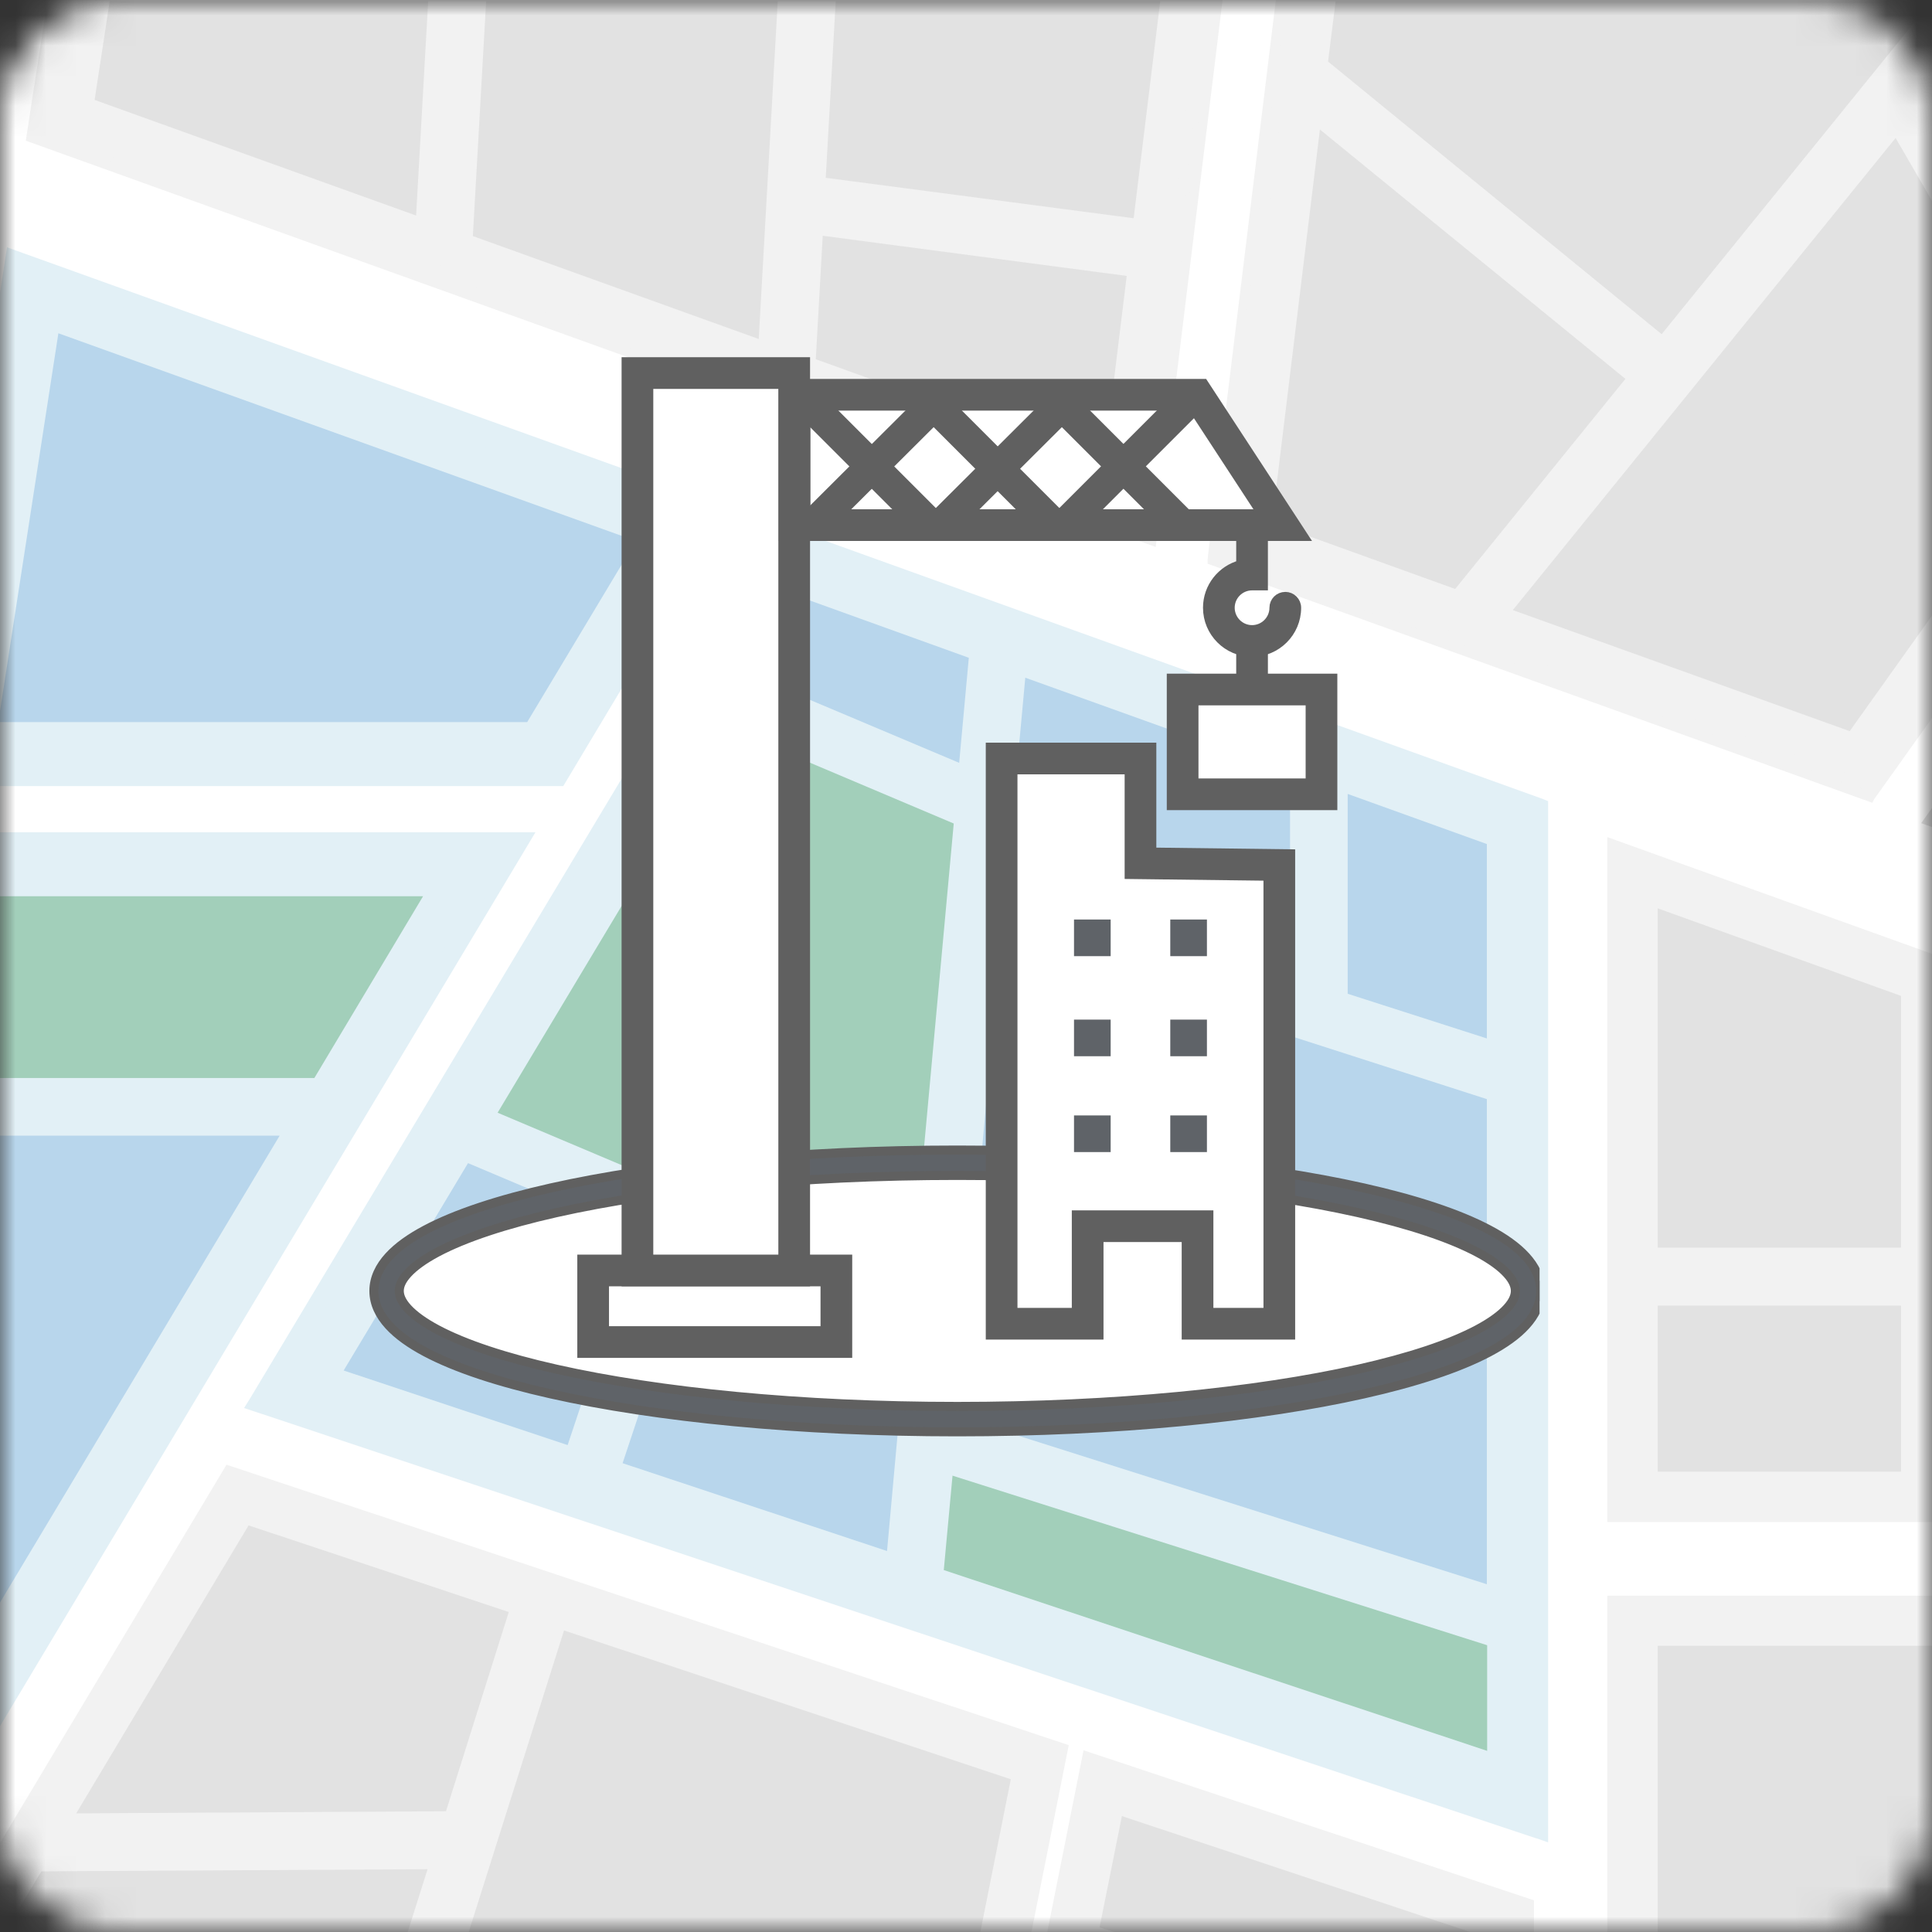 <svg width="64" height="64" viewBox="0 0 64 64" fill="none" xmlns="http://www.w3.org/2000/svg">
<rect x="0" y="0" width="64" height="64" fill="#333333" stroke="none"/>
<mask id="mask0_1379_2" style="mask-type:luminance" maskUnits="userSpaceOnUse" x="0" y="0" width="64" height="64">
<path d="M60 0H4C1.791 0 0 1.791 0 4V60C0 62.209 1.791 64 4 64H60C62.209 64 64 62.209 64 60V4C64 1.791 62.209 0 60 0Z" fill="white"/>
</mask>
<g mask="url(#mask0_1379_2)">
<path d="M69 -3H-2V68H69V-3Z" fill="white"/>
<path d="M-2.946 65.97L7.504 48.52L35.404 57.81L31.374 78L-2.956 65.97H-2.946Z" fill="#F2F2F2"/>
<path d="M31.864 78.17L35.894 57.98L50.814 62.95V84.82L31.864 78.18V78.17Z" fill="#F2F2F2"/>
<path d="M-7.666 62.88L-2.376 28.02H16.944L-4.596 63.98L-7.666 62.88Z" fill="#E2F0F6"/>
<path fill-rule="evenodd" clip-rule="evenodd" d="M-2.634 27.72H17.473L-4.466 64.346L-8 63.079L-2.634 27.72ZM-2.118 28.32L-7.333 62.681L-4.727 63.614L16.414 28.32H-2.118Z" fill="#E2F0F6" stroke="#E2F0F6" stroke-width="0.3"/>
<path d="M-1.996 25.59L0.594 8.8L23.524 17.04L18.404 25.59H-1.996Z" fill="#E2F0F6"/>
<path fill-rule="evenodd" clip-rule="evenodd" d="M0.353 8.395L23.968 16.881L18.574 25.89H-2.346L0.353 8.395ZM0.835 9.205L-1.647 25.29H18.234L23.079 17.199L0.835 9.205Z" fill="#E2F0F6" stroke="#E2F0F6" stroke-width="0.3"/>
<path d="M40.314 18.45L42.764 -1.63H75.774V6.74L61.884 26.22L40.314 18.46V18.45Z" fill="#F2F2F2"/>
<path d="M61.945 26.399L61.942 26.404L40.157 18.57L40.154 18.569V18.556L40.163 18.435L42.632 -1.779L42.632 -1.78H75.944L75.944 6.79L75.914 6.83L75.914 6.83L75.912 6.833L61.953 26.4L61.952 26.402L61.945 26.399ZM75.586 6.727L75.614 6.688V6.64V-1.31V-1.46H75.464H43.044H42.911L42.895 -1.328L40.505 18.232L40.49 18.351L40.603 18.391L61.723 25.981L61.83 26.02L61.896 25.927L75.586 6.727Z" fill="#F2F2F2" stroke="#F2F2F2" stroke-width="0.3"/>
<path fill-rule="evenodd" clip-rule="evenodd" d="M76.034 10.149V31.566L63.879 27.194L76.034 10.149ZM64.669 26.947L75.534 30.855V11.711L64.669 26.947Z" fill="#E2E2E2" stroke="#E2E2E2" stroke-width="0.3"/>
<path d="M8.784 46.39L25.864 17.88L50.814 26.85V60.39L8.784 46.39Z" fill="#E2F0F6"/>
<path d="M50.934 60.75L51.134 60.82V26.64L51.034 26.6L25.854 17.54L25.734 17.5L25.674 17.61L8.414 46.4L8.314 46.56L8.494 46.62L50.924 60.75H50.934ZM50.504 27.07V59.95L9.244 46.22L26.004 18.26L50.514 27.08L50.504 27.07Z" fill="#E2F0F6" stroke="#E2F0F6" stroke-width="0.3"/>
<path d="M53.244 50.42V27.73L75.774 35.83V50.42H53.244Z" fill="#F2F2F2"/>
<path d="M53.244 85.67V52.86H75.774V93.57L53.244 85.67Z" fill="#F2F2F2"/>
<path d="M1.274 4.41L2.204 -1.62H40.314L37.964 17.61L1.274 4.41Z" fill="#F2F2F2"/>
<path d="M1.545 4.137L1.526 4.259L1.643 4.301L37.603 17.231L37.78 17.295L37.803 17.108L40.042 -1.242L40.063 -1.41H39.894H2.534H2.405L2.385 -1.283L1.545 4.137ZM2.012 -1.85H40.574L38.158 17.915L1.021 4.561L2.012 -1.85Z" fill="#F2F2F2" stroke="#F2F2F2" stroke-width="0.3"/>
<path d="M50.114 20.21L62.794 4.57L68.394 14.23L61.274 24.22L50.114 20.21Z" fill="#E2E2E2"/>
<path d="M42.134 17.33L43.724 4.29L53.844 12.55L48.204 19.51L42.134 17.32V17.33Z" fill="#E2E2E2"/>
<path d="M63.984 0.04L55.044 11.07L43.994 2.04L44.244 0.04H63.984Z" fill="#E2E2E2"/>
<path d="M49.254 27.95V34.4L44.644 32.92V26.3L49.254 27.96V27.95Z" fill="#B8D6EC"/>
<path d="M42.734 32.3L33.334 29.28L33.964 22.45L42.734 25.6V32.3Z" fill="#B8D6EC"/>
<path d="M31.724 46.92L33.154 31.23L49.254 36.41V52.48L31.714 46.92H31.724Z" fill="#B8D6EC"/>
<path d="M32.094 21.78L31.774 25.27L25.114 22.46L26.684 19.84L32.094 21.79V21.78Z" fill="#B8D6EC"/>
<path d="M24.124 24.12L31.594 27.28L30.184 42.65L16.484 36.86L24.124 24.12Z" fill="#A2CFBA"/>
<path d="M21.124 40.91L18.804 47.87L11.384 45.4L15.504 38.53L21.134 40.91H21.124Z" fill="#B8D6EC"/>
<path d="M22.894 41.65L29.994 44.65L29.384 51.38L20.624 48.47L22.894 41.65Z" fill="#B8D6EC"/>
<path d="M31.544 48.88L49.264 54.5V58L31.264 52.01L31.554 48.88H31.544Z" fill="#A2CFBA"/>
<path d="M62.974 43.25H54.914V48.75H62.974V43.25Z" fill="#E2E2E2"/>
<path d="M54.914 41.33V30.09L62.974 32.99V41.33H54.914Z" fill="#E2E2E2"/>
<path d="M54.914 54.52H67.334V88.84L54.914 84.49V54.52Z" fill="#E2E2E2"/>
<path d="M8.234 50.53L16.854 53.4L14.774 60L2.524 60.07L8.234 50.53Z" fill="#E2E2E2"/>
<path d="M49.154 64.15V67.7L36.424 63.85L37.164 60.16L49.154 64.15Z" fill="#E2E2E2"/>
<path d="M1.374 61.99L14.164 61.92L11.804 69.38L-0.486 65.08L1.364 62L1.374 61.99Z" fill="#E2E2E2"/>
<path d="M18.684 54.01L33.484 58.94L30.124 75.8L13.624 70.02L18.684 54.01Z" fill="#E2E2E2"/>
<path d="M14.014 29.69L10.414 35.71H-1.876L-0.946 29.69H14.014Z" fill="#A2CFBA"/>
<path d="M9.264 37.62L-6.016 63.13L-6.096 63.1L-2.156 37.62H9.264Z" fill="#B8D6EC"/>
<path d="M21.064 17.92L17.464 23.92H-0.056L1.934 11.04L21.064 17.92Z" fill="#B8D6EC"/>
<path d="M36.574 15.34L27.024 11.9L27.254 7.81L37.324 9.14L36.564 15.34H36.574ZM38.434 0.04L37.554 7.23L27.354 5.89L27.684 0.04H38.434ZM25.764 0.04L25.134 11.23L15.664 7.82L16.104 0.04H25.764ZM14.184 0.04L13.784 7.14L3.134 3.31L3.634 0.04H14.184Z" fill="#E2E2E2"/>
</g>
<g clip-path="url(#clip0_1379_2)">
<path d="M31.713 47.011C42.154 47.011 50.619 45.109 50.619 42.764C50.619 40.418 42.154 38.517 31.713 38.517C21.271 38.517 12.806 40.418 12.806 42.764C12.806 45.109 21.271 47.011 31.713 47.011Z" fill="white"/>
<path fill-rule="evenodd" clip-rule="evenodd" d="M13.501 42.191C13.295 42.416 13.226 42.606 13.226 42.764C13.226 42.921 13.295 43.111 13.501 43.337C13.708 43.564 14.034 43.804 14.489 44.046C15.398 44.529 16.741 44.976 18.436 45.357C21.819 46.117 26.513 46.59 31.712 46.59C36.912 46.59 41.606 46.117 44.989 45.357C46.684 44.976 48.027 44.529 48.936 44.046C49.391 43.804 49.717 43.564 49.924 43.337C50.13 43.111 50.199 42.921 50.199 42.764C50.199 42.606 50.13 42.416 49.924 42.191C49.717 41.963 49.391 41.723 48.936 41.481C48.027 40.999 46.684 40.551 44.989 40.17C41.606 39.41 36.912 38.937 31.712 38.937C26.513 38.937 21.819 39.41 18.436 40.17C16.741 40.551 15.398 40.999 14.489 41.481C14.034 41.723 13.708 41.963 13.501 42.191ZM18.252 39.351C21.711 38.574 26.47 38.097 31.712 38.097C36.955 38.097 41.714 38.574 45.173 39.351C46.9 39.739 48.326 40.206 49.33 40.74C49.832 41.006 50.249 41.3 50.545 41.625C50.844 41.952 51.039 42.335 51.039 42.764C51.039 43.192 50.844 43.575 50.545 43.902C50.249 44.228 49.832 44.521 49.33 44.788C48.326 45.321 46.9 45.789 45.173 46.176C41.714 46.953 36.955 47.431 31.712 47.431C26.47 47.431 21.711 46.953 18.252 46.176C16.525 45.789 15.099 45.321 14.095 44.788C13.593 44.521 13.176 44.228 12.88 43.902C12.581 43.575 12.386 43.192 12.386 42.764C12.386 42.335 12.581 41.952 12.88 41.625C13.176 41.3 13.593 41.006 14.095 40.74C15.099 40.206 16.525 39.739 18.252 39.351Z" fill="#5F6368" stroke="#606060" stroke-width="0.3" stroke-miterlimit="10"/>
<path d="M42.379 28.654V43.85H39.67V40.619H36.03V43.85H33.18V25.127H37.78V28.598L42.379 28.654Z" fill="white"/>
<path fill-rule="evenodd" clip-rule="evenodd" d="M32.805 24.752H38.155V28.227L42.754 28.284V44.225H39.295V40.994H36.405V44.225H34.605H32.805V24.752ZM33.555 25.502V43.475H35.655V40.244H40.045V43.475H42.004V29.025L37.405 28.968V25.502H33.555Z" fill="#606060" stroke="#606060" stroke-width="0.3" stroke-miterlimit="10"/>
<path d="M35.578 38.164H36.792V36.95H35.578V38.164ZM35.578 34.989H36.792V33.776H35.578V34.989ZM38.767 38.164H39.981V36.95H38.767V38.164ZM38.767 34.989H39.981V33.776H38.767V34.989Z" fill="#5F6368"/>
<path d="M36.792 30.46H35.578V31.674H36.792V30.46Z" fill="#5F6368"/>
<path d="M39.981 30.46H38.767V31.674H39.981V30.46Z" fill="#5F6368"/>
<path d="M27.706 42.086H19.649V44.457H27.706V42.086Z" fill="white"/>
<path fill-rule="evenodd" clip-rule="evenodd" d="M19.274 41.711H28.081V44.832H19.274V41.711ZM20.024 42.461V44.082H27.331V42.461H20.024Z" fill="#606060" stroke="#606060" stroke-width="0.3" stroke-miterlimit="10"/>
<path d="M26.309 12.358H21.116V42.086H26.309V12.358Z" fill="white"/>
<path fill-rule="evenodd" clip-rule="evenodd" d="M20.741 11.983H26.684V42.461H20.741V11.983ZM21.491 12.733V41.711H25.934V12.733H21.491Z" fill="#606060" stroke="#606060" stroke-width="0.3" stroke-miterlimit="10"/>
<path fill-rule="evenodd" clip-rule="evenodd" d="M42.492 17.395H26.323V13.077H39.67L42.492 17.395Z" fill="white"/>
<path fill-rule="evenodd" clip-rule="evenodd" d="M25.948 12.702H39.873L43.185 17.77H25.948V12.702ZM26.698 13.452V17.02H41.799L39.467 13.452H26.698Z" fill="#606060" stroke="#606060" stroke-width="0.3" stroke-miterlimit="10"/>
<path fill-rule="evenodd" clip-rule="evenodd" d="M30.686 17.787L26.326 13.427L26.856 12.897L31.216 17.257L30.686 17.787Z" fill="#606060" stroke="#606060" stroke-width="0.3" stroke-miterlimit="10" stroke-linejoin="bevel"/>
<path fill-rule="evenodd" clip-rule="evenodd" d="M34.777 17.787L30.418 13.427L30.948 12.897L35.308 17.257L34.777 17.787Z" fill="#606060" stroke="#606060" stroke-width="0.3" stroke-miterlimit="10" stroke-linejoin="bevel"/>
<path fill-rule="evenodd" clip-rule="evenodd" d="M39.024 17.787L34.664 13.427L35.194 12.897L39.554 17.257L39.024 17.787Z" fill="#606060" stroke="#606060" stroke-width="0.3" stroke-miterlimit="10" stroke-linejoin="bevel"/>
<path fill-rule="evenodd" clip-rule="evenodd" d="M35.003 17.13L39.363 12.77L39.893 13.3L35.533 17.66L35.003 17.13Z" fill="#606060" stroke="#606060" stroke-width="0.3" stroke-miterlimit="10" stroke-linejoin="bevel"/>
<path fill-rule="evenodd" clip-rule="evenodd" d="M30.912 17.129L35.286 12.77L35.815 13.301L31.441 17.66L30.912 17.129Z" fill="#606060" stroke="#606060" stroke-width="0.3" stroke-miterlimit="10" stroke-linejoin="bevel"/>
<path fill-rule="evenodd" clip-rule="evenodd" d="M26.665 17.129L31.039 12.77L31.568 13.301L27.194 17.66L26.665 17.129Z" fill="#606060" stroke="#606060" stroke-width="0.3" stroke-miterlimit="10" stroke-linejoin="bevel"/>
<path fill-rule="evenodd" clip-rule="evenodd" d="M41.476 17.02C41.683 17.02 41.851 17.188 41.851 17.395V19.407H41.476C41.077 19.407 40.751 19.733 40.751 20.132C40.751 20.532 41.077 20.858 41.476 20.858C41.876 20.858 42.202 20.532 42.202 20.132C42.202 19.925 42.37 19.757 42.577 19.757C42.784 19.757 42.952 19.925 42.952 20.132C42.952 20.946 42.29 21.608 41.476 21.608C40.663 21.608 40.001 20.946 40.001 20.132C40.001 19.448 40.469 18.871 41.101 18.705V17.395C41.101 17.188 41.269 17.02 41.476 17.02Z" fill="#606060" stroke="#606060" stroke-width="0.3" stroke-miterlimit="10" stroke-linecap="round"/>
<path d="M43.776 22.841H39.176V26.312H43.776V22.841Z" fill="white" stroke="#606060" stroke-width="0.3" stroke-miterlimit="10"/>
<path fill-rule="evenodd" clip-rule="evenodd" d="M38.801 22.466H44.151V26.687H38.801V22.466ZM39.551 23.216V25.937H43.401V23.216H39.551Z" fill="#606060" stroke="#606060" stroke-width="0.3" stroke-miterlimit="10"/>
<path fill-rule="evenodd" clip-rule="evenodd" d="M41.101 22.954V21.233H41.851V22.954H41.101Z" fill="#606060" stroke="#606060" stroke-width="0.3" stroke-miterlimit="10"/>
</g>
<defs>
<clipPath id="clip0_1379_2">
<rect width="40" height="40" fill="white" transform="translate(11 9)"/>
</clipPath>
</defs>
</svg>
